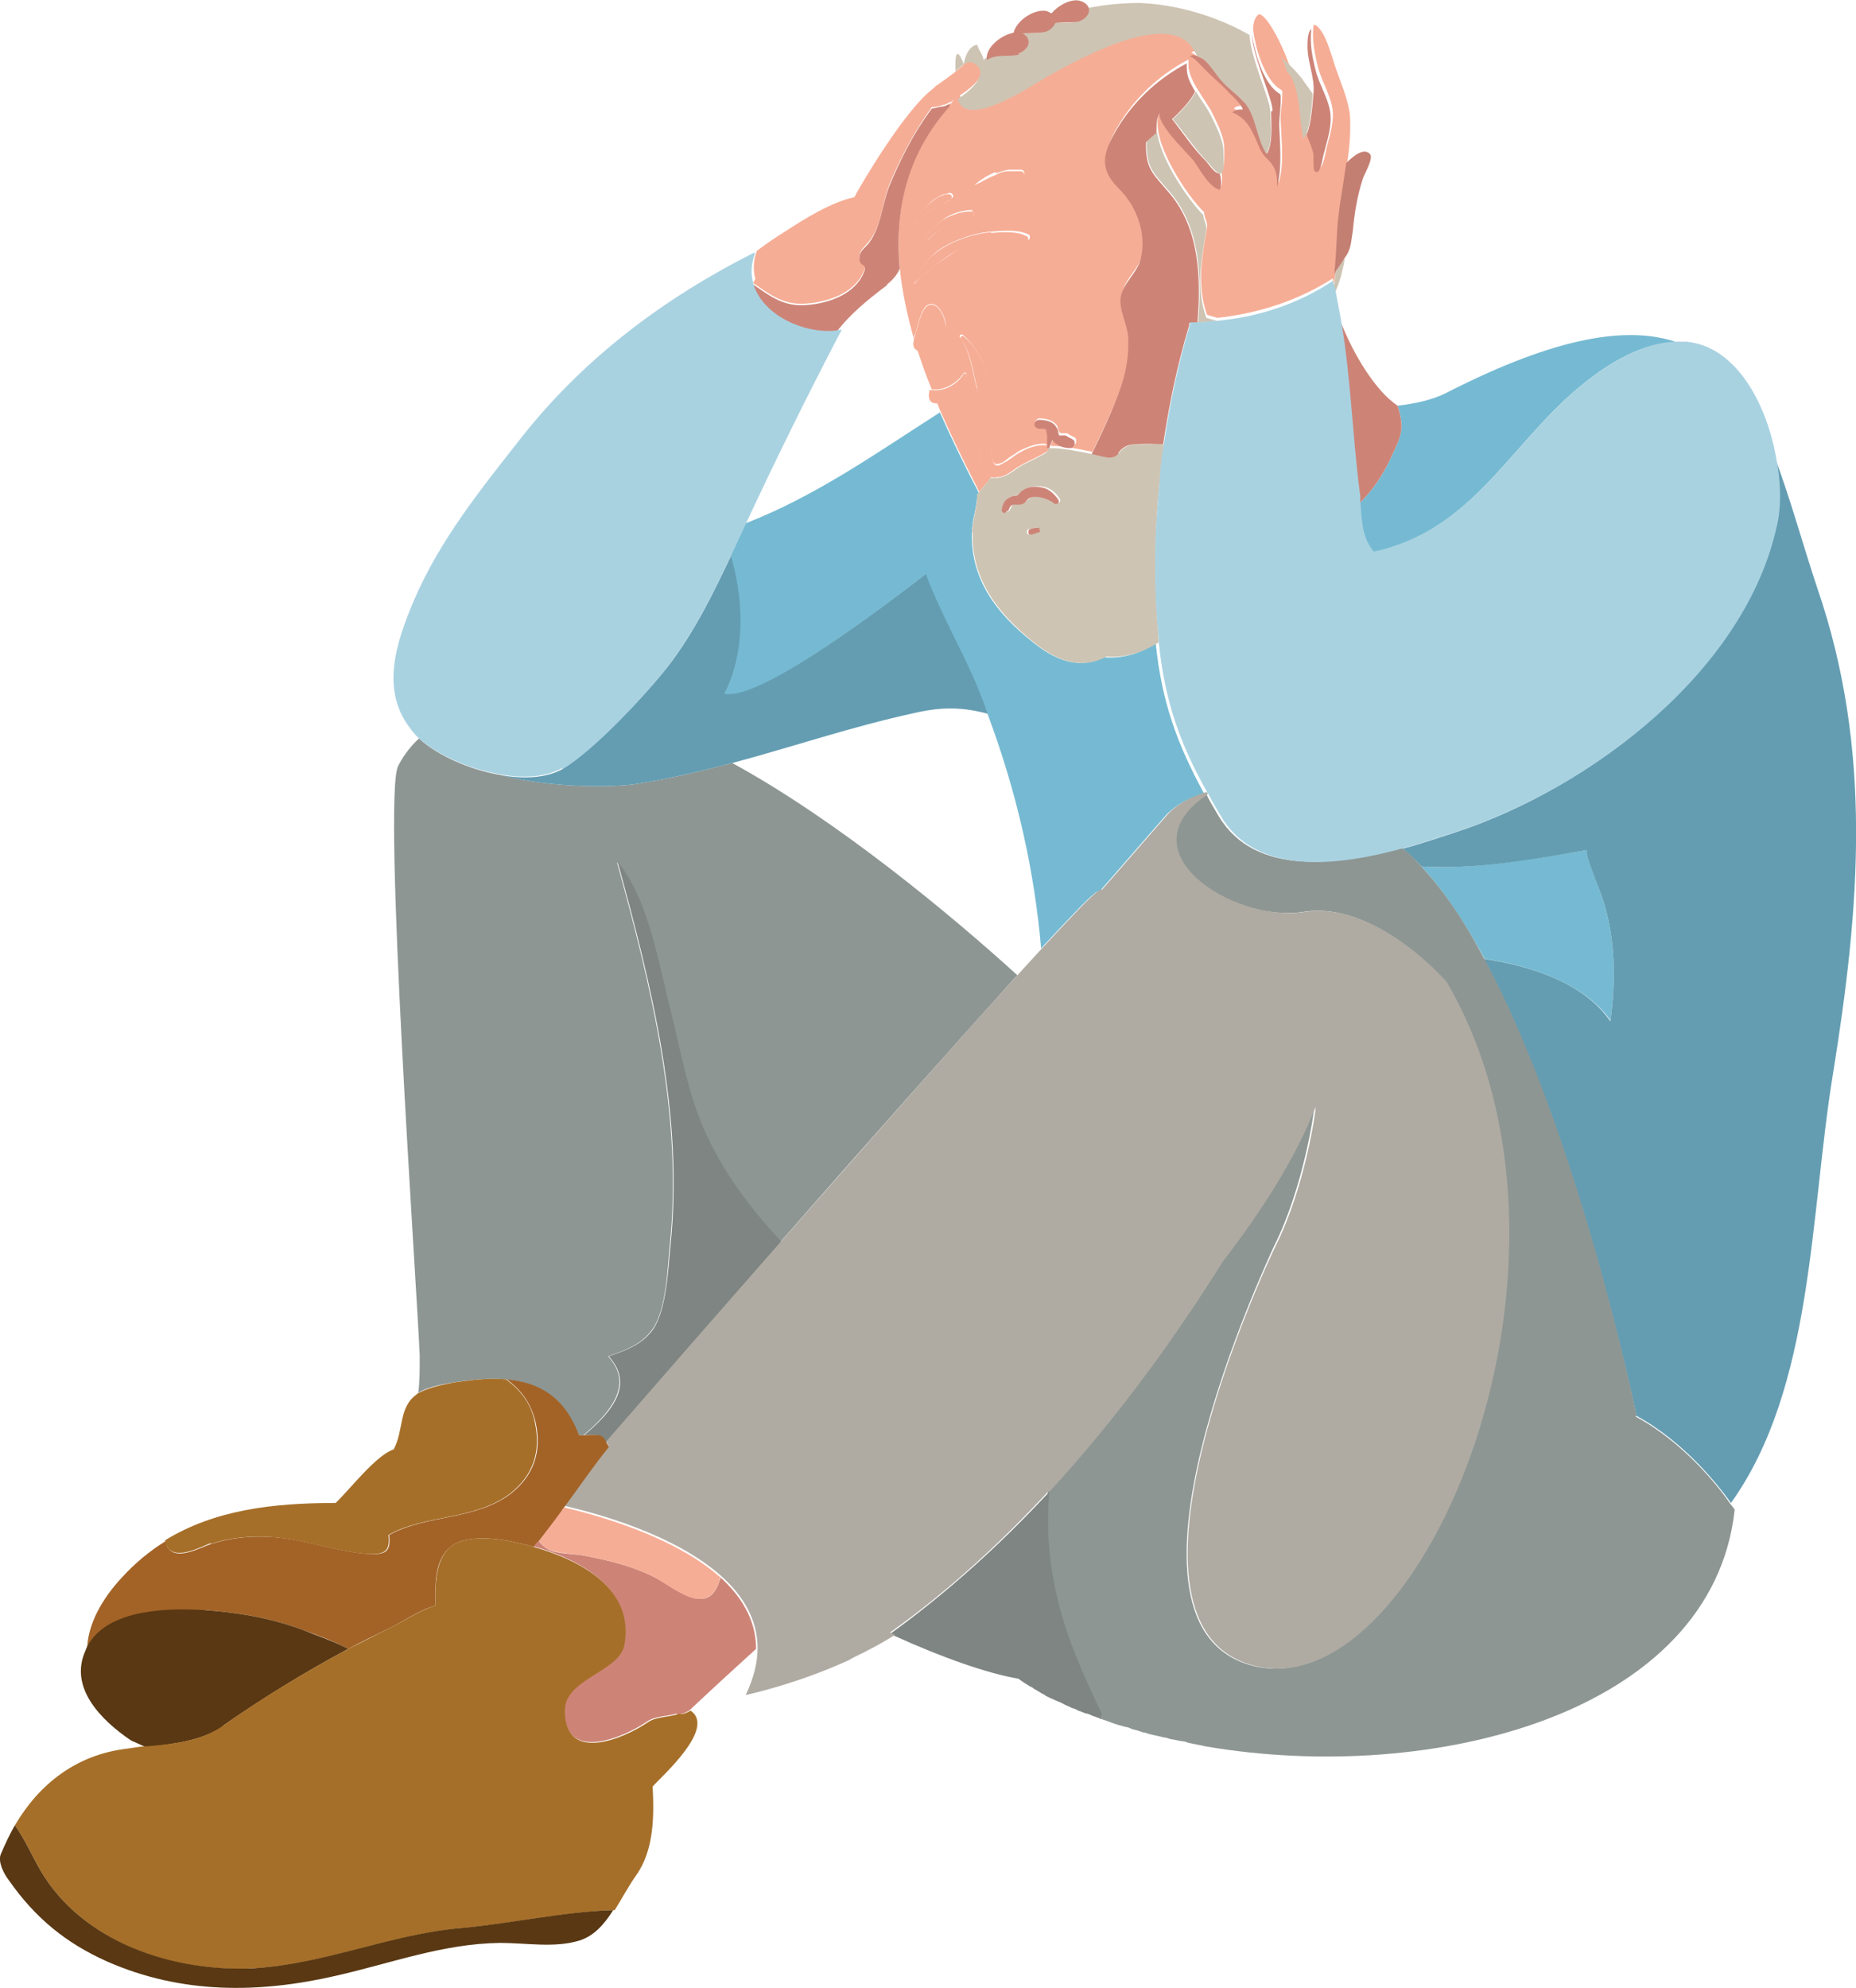 <?xml version="1.0" encoding="UTF-8"?>
<svg id="Layer_2" data-name="Layer 2" xmlns="http://www.w3.org/2000/svg" viewBox="0 0 24.94 26.71">
  <defs>
    <style>
      .cls-1 {
        fill: #cec4b3;
      }

      .cls-1, .cls-2, .cls-3, .cls-4, .cls-5, .cls-6, .cls-7, .cls-8, .cls-9, .cls-10, .cls-11, .cls-12, .cls-13 {
        stroke-width: 0px;
      }

      .cls-2 {
        fill: #a36327;
      }

      .cls-3 {
        fill: #a9d2e1;
      }

      .cls-4 {
        fill: #593813;
      }

      .cls-5 {
        fill: #75bad2;
      }

      .cls-6 {
        fill: #f6ad95;
      }

      .cls-7 {
        fill: #a66f29;
      }

      .cls-8 {
        fill: #cd8477;
      }

      .cls-9 {
        fill: #c47f73;
      }

      .cls-10 {
        fill: #649db2;
      }

      .cls-11 {
        fill: #7e8582;
      }

      .cls-12 {
        fill: #afaba3;
      }

      .cls-13 {
        fill: #8d9693;
      }
    </style>
  </defs>
  <g id="Layer_2-2" data-name="Layer 2">
    <g id="Capa_3" data-name="Capa 3">
      <g>
        <path class="cls-8" d="M9.68,21.19s0,.03-.01.04c-.16.53-.63.07-.91-.06-.29-.14-.59-.21-.9-.27-.13-.03-.38-.02-.5-.09-.05-.03-.09-.07-.13-.12-.02.03-.04.06-.07.08.64.18,1.36.57,1.22,1.32-.07.36-.79.45-.8.88,0,.72.8.37,1.11.16.11-.08.27-.07.4-.11.05.02.12-.01.17-.04.34-.32.68-.63.9-.83,0-.39-.2-.71-.49-.97Z"/>
        <path class="cls-6" d="M7.23,20.69s.08.09.13.12c.12.06.37.06.5.09.31.06.61.13.9.27.27.13.74.59.91.06,0-.01,0-.03.01-.04-.64-.57-1.72-.85-2.1-.94-.01.01-.03.02-.04.04-.1.14-.2.27-.31.41Z"/>
        <path class="cls-6" d="M10.12,3.8c.2.14.39.29.67.28.29-.01.66-.12.8-.4.09-.18-.03-.1-.04-.21-.01-.11.06-.14.13-.23.17-.22.17-.5.27-.76.15-.36.34-.72.57-1.04.06,0,.12-.02.15-.03.03,0,.06-.02.1-.04.02,0,.03-.02.05-.03-.02.02-.04.05-.06.07-.58.65-.74,1.41-.67,2.18.03.32.1.64.19.96,0-.03.01-.05.02-.07.03-.09.08-.36.18-.39.14-.05.24.21.23.3-.02.08-.23.38-.38.32,0,0,0,0,0,0,.06.18.12.35.19.52.17.02.34-.08.44-.23l.03.02c-.01.18-.25.38-.4.39.02.04.03.08.05.12.15.34.31.67.47.98.02.03.03.07.05.1.04-.06.09-.11.13-.16,0-.01.02-.03.03-.04-.17-.06-.17-.33-.16-.48,0-.13.02-.26.02-.39,0-.12-.03-.23-.06-.35-.03-.11-.05-.23-.08-.34-.03-.11-.07-.22-.14-.32-.02-.02.02-.05.04-.03.15.13.26.31.31.5.05.21.1.41.09.62,0,.11-.02.23-.02.34,0,.07-.02.31.1.27.04-.01.08-.03.11-.06.01,0,.02-.02.04-.03.01,0,.02-.01.03-.02.04-.02.07-.05.11-.07.11-.05.2-.09.32-.09.02,0,.04.01.04.03,0,0,0,0,.01,0,0-.04,0-.08,0-.12,0-.02,0-.04,0-.05,0-.02-.01-.03-.01-.05h0s0,0,0,0h0s0-.01,0-.01c0,0,0,0,0,0h0s0,0,0,0h0s-.01-.01-.01-.01c.01,0,0,0,0,0-.02,0-.03,0-.05-.01,0,0,0,0,0,0,0,0,0,0,0,0h-.01s-.02,0-.03,0c-.03,0-.05-.02-.06-.06,0-.03.03-.06.06-.06.09,0,.2.03.24.11,0,.02.01.04.02.06,0,0,0,0,0,0v.02s.02,0,.02,0h0s0,0,0,0h0s0,.01,0,.01h.01s0,0,0,0c.02,0,.03,0,.05,0,.01,0,.02,0,.03,0,.03.02.06.04.09.05h0s.03.02.03.03c0,.01,0,.02,0,.04,0,.01,0,.02-.02.03,0,0-.03.02-.04.02-.05,0-.09-.01-.14-.03-.01,0-.02,0-.03-.02,0,0,0,0,0,0-.03,0-.05-.03-.07-.06-.02.04-.03.07-.04.11.18,0,.37.04.56.08.15-.31.3-.62.41-.95.07-.2.1-.43.09-.64-.01-.17-.12-.37-.1-.54.03-.19.23-.33.27-.52.08-.34-.06-.7-.29-.93-.23-.23-.24-.42-.08-.72.22-.41.57-.75.99-.97,0,.03,0,.07,0,.11.02.1.06.19.11.27.06.1.13.2.19.3.07.14.18.35.18.5,0,.1.01.21-.02.3h-.02c.01.07.02.15,0,.22-.14-.03-.27-.29-.35-.39-.07-.09-.56-.54-.44-.67-.02.02-.03.05-.05.11-.02.05-.02.12-.01.19.05.37.42.92.62,1.11,0,.07.05.14.04.2-.07.4-.14.79,0,1.18l.14.04c.55-.06,1.08-.23,1.55-.53,0,.03.01.05.02.08,0-.06.01-.13.02-.19.02-.2.03-.41.04-.62.01-.27.08-.57.12-.87.03-.2.04-.4.03-.59-.02-.21-.14-.48-.21-.69-.04-.13-.09-.3-.16-.42-.06-.09-.1-.12-.12-.1-.02.19.01.36.06.56.05.2.19.41.2.61.01.16-.05.34-.09.5-.01.05-.05.32-.13.23-.03-.04,0-.21-.02-.26-.03-.09-.06-.15-.08-.22,0,.02-.02.04-.03.05-.06-.22-.04-.74-.22-.89-.01-.04-.04-.11-.07-.19-.09-.22-.25-.52-.35-.54-.05.03-.07.09-.08.16h0s0,.05,0,.06c.03.23.13.57.3.74.08.08.1.03.09.14,0,.12-.03.22-.02.35.01.25.05.58-.03.82,0-.12,0-.23-.08-.32-.06-.08-.1-.09-.15-.19-.09-.2-.15-.4-.37-.49.03-.04.09-.04.14-.04-.02-.07-.11-.16-.17-.21-.12-.12-.26-.24-.38-.37-.05-.05-.11-.12-.16-.13.02-.03.06-.03.11,0-.02-.04-.04-.08-.07-.12-.36-.52-1.6.2-1.95.39-.17.09-1.09.73-1.2.3.19-.12.39-.31.26-.45-.07-.07-.15-.02-.21.04-.02.02-.04.04-.06.05-.1.09-.21.16-.32.24l-.03.03c-.39.29-1,1.34-1.06,1.46-.3.06-.67.29-.93.46-.13.08-.26.17-.38.26-.05.13-.05.26-.02.38ZM12.78,2.67s-.04.03-.06.04c0,0-.02.02-.03.02-.01,0-.02.01-.03.02-.04.02-.09.04-.13.07-.08.05-.16.12-.22.19-.01.01-.03,0-.03-.02.05-.09.12-.17.19-.24.04-.04.08-.07.13-.1.03-.02.05-.03.08-.04.03,0,.05-.01.08-.02.04,0,.07.05.03.07ZM13.8,3.23c-.08.01-.15,0-.23,0-.07,0-.15,0-.22,0-.15.01-.3.05-.44.11-.12.06-.22.14-.33.21-.11.08-.21.16-.29.26h-.01c.06-.14.14-.27.24-.37.1-.1.23-.17.36-.22.15-.06.3-.1.46-.11.15-.01.34-.03.48.04.03.01.02.07,0,.07ZM13.38,2.33c.05-.02.11-.04.17-.05.06,0,.12,0,.17,0,.06,0,.06.1,0,.1-.05,0-.11,0-.16,0s-.11,0-.16.01c-.11.02-.21.05-.31.1h0c.09-.08.19-.14.29-.18ZM13.06,2.83s.05.07.01.08c-.06.01-.12.03-.17.05-.05.02-.1.04-.15.06-.11.05-.2.12-.28.2-.02.02-.05,0-.04-.03.07-.1.17-.19.27-.26.06-.04.11-.06.18-.08.06-.02.13-.03.19-.03Z"/>
        <path class="cls-8" d="M11.92,3.82c.09-.07.14-.14.17-.21-.07-.78.09-1.53.67-2.18,0-.01,0-.03.01-.04-.04.02-.08.04-.1.04-.03,0-.09.02-.15.03-.24.32-.42.68-.57,1.04-.1.26-.11.54-.27.76-.07.09-.14.11-.13.23.01.11.13.03.04.21-.14.28-.51.39-.8.4-.28.01-.47-.14-.67-.28.11.42.67.7,1.12.64.19-.25.43-.44.68-.63Z"/>
        <path class="cls-13" d="M6.79,18.53c.44.04.78.25.97.75.03,0,.06,0,.08,0,.37-.31.68-.69.33-1.06.23-.08.43-.15.58-.34.21-.26.22-.87.25-1.15.18-1.74-.25-3.48-.71-5.15.42.51.56,1.41.72,2.03.13.52.22,1.07.44,1.56.26.59.62,1.06,1.04,1.51,1.12-1.28,2.34-2.65,3.18-3.58-.89-.81-2.42-2.08-3.83-2.85-.42.11-.84.21-1.28.28-.29.05-1.17.06-1.84-.12-.41-.07-.84-.26-1.09-.49-.14.13-.23.27-.28.37-.21.42.25,6.97.29,7.92,0,.2,0,.36-.02.5.15-.09.4-.13.55-.15.22-.03.43-.05.62-.03Z"/>
        <path class="cls-10" d="M13.28,9.58c-.04-.1-.07-.2-.11-.3-.18-.47-.51-1.02-.72-1.58-.9.7-2.29,1.7-2.71,1.61,0,0,.43-.69.09-1.86-.24.51-.49,1.02-.83,1.47-.29.38-1.02,1.15-1.44,1.41-.21.12-.52.14-.84.08.67.18,1.54.17,1.84.12.44-.07.86-.17,1.28-.28.82-.22,1.61-.49,2.44-.67.38-.09.67-.08,1,.01Z"/>
        <path class="cls-5" d="M14.86,8.82c-.35.18-.67.06-.99-.2-.48-.38-.83-.84-.81-1.47,0-.16.07-.34.07-.5,0-.01.02-.02.02-.03-.02-.04-.03-.07-.05-.1-.16-.31-.32-.64-.47-.98-.86.55-1.66,1.12-2.61,1.49-.04.09-.09.18-.13.28-.02.05-.05.1-.07.15.34,1.17-.09,1.86-.09,1.86.43.09,1.81-.91,2.71-1.61.21.56.54,1.12.72,1.58.04.1.08.2.11.3.4,1.07.63,2.11.72,3.15.37-.4.63-.67.72-.74.02-.02.05-.03.07-.03.54-.62.88-1.01.88-1.01,0,0,.16-.2.52-.3-.36-.66-.57-1.23-.65-2.02-.21.14-.44.21-.7.19Z"/>
        <path class="cls-5" d="M18.69,6.15c-.11.24-.25.44-.42.61.02.24.02.47.18.66,1.35-.29,1.85-1.48,2.82-2.26.36-.29.8-.56,1.27-.56-.66-.23-1.62-.08-3.09.67-.19.1-.42.15-.67.18,0,0,0,0,0,0,.1.31.05.4-.09.7Z"/>
        <path class="cls-5" d="M21.64,13.72c.07-.54.07-1.05-.08-1.57-.06-.21-.23-.58-.24-.73-.79.13-1.51.26-2.22.22.3.32.58.75.85,1.24.64.1,1.34.33,1.7.84Z"/>
        <path class="cls-3" d="M7.56,10.33c.43-.25,1.15-1.03,1.44-1.41.34-.45.59-.96.83-1.47.02-.05.05-.1.07-.15.04-.09.09-.19.13-.28.42-.9.81-1.69,1.28-2.59-.02,0-.05,0-.07.01-.45.05-1.01-.22-1.12-.64-.03-.12-.03-.24.02-.38,0,0,0-.02,0-.03-1.21.61-2.28,1.41-3.12,2.47-.55.7-1.11,1.39-1.46,2.21-.24.57-.46,1.22-.02,1.75.02.03.05.06.08.09.25.23.68.42,1.09.49.32.06.63.04.84-.08Z"/>
        <path class="cls-10" d="M23.84,6.12c.06.34.07.67.02.94-.42,1.96-2.5,3.53-4.3,4.12-.19.06-.44.15-.71.22.08.07.17.15.25.24.71.04,1.42-.08,2.22-.22,0,.14.18.52.24.73.15.52.15,1.04.08,1.57-.36-.52-1.06-.74-1.7-.84,1.27,2.37,2.05,6.14,2.05,6.14.66.36,1.12.96,1.27,1.17,1.11-1.55,1.06-3.87,1.37-5.76.36-2.23.54-4.35-.21-6.53-.2-.6-.37-1.23-.58-1.78Z"/>
        <path class="cls-13" d="M21.99,19.01s-.77-3.77-2.05-6.14c-.26-.49-.54-.91-.85-1.24-.08-.09-.16-.17-.25-.24-.86.23-1.97.39-2.46-.42-.06-.1-.12-.2-.17-.3-1.16.77.35,1.73,1.3,1.58.97-.16,1.91.94,1.91.94,2.18,3.74-.31,9.66-2.53,9.2-2.22-.47.16-5.49.23-5.65.4-.8.54-1.81.54-1.87-.27.68-.71,1.38-1.25,2.08-.6.96-1.38,2.06-2.33,3.09-.06.67.04,1.29.24,1.89.12.37.28.73.47,1.1,0,.02,0,.04-.01.06.01,0,.02,0,.04.01.07.02.13.05.2.07.04.01.07.02.11.03.03,0,.06.02.09.03.04.01.09.02.13.04.03,0,.05.01.08.02.07.02.14.03.21.05.03,0,.05.01.08.02.05.01.11.02.16.03.03,0,.06.01.08.02.08.02.16.03.24.05,3.04.52,6.81-.43,7.11-3.18,0,0-.02-.03-.06-.08-.15-.22-.62-.82-1.27-1.17Z"/>
        <path class="cls-11" d="M9.02,13.61c-.16-.62-.3-1.53-.72-2.03.46,1.67.89,3.4.71,5.15-.03.29-.05.89-.25,1.15-.15.19-.35.26-.58.34.35.38.04.75-.33,1.06.21-.01.25,0,.29.1.53-.61,1.41-1.61,2.36-2.7-.41-.44-.78-.92-1.04-1.51-.22-.5-.31-1.04-.44-1.56Z"/>
        <path class="cls-11" d="M14.81,23.03c-.18-.37-.34-.73-.47-1.1-.2-.6-.3-1.22-.24-1.89-.64.69-1.35,1.34-2.14,1.91.02,0,.04.02.07.03,0,0,0,0,0,0,.64.29,1.24.5,1.65.57.01,0,.02.01.03.02.02.01.04.03.06.04.03.02.05.03.08.05.02,0,.03.02.05.03.04.02.08.05.12.07.01,0,.02.01.03.02.04.02.08.04.13.06.02.01.05.02.07.03.03.01.05.03.08.04.03.01.06.03.09.04.02,0,.05.02.07.03.04.01.07.03.11.04.02,0,.04.01.06.02.04.02.09.03.13.05,0,0,0,0,0,0,0-.02.01-.04.01-.06Z"/>
        <path class="cls-12" d="M14.1,20.04c.95-1.03,1.73-2.13,2.33-3.09.54-.7.98-1.4,1.25-2.08,0,.06-.14,1.07-.54,1.87-.08.16-2.46,5.18-.23,5.65,2.22.47,4.71-5.46,2.53-9.2,0,0-.94-1.09-1.91-.94-.95.15-2.46-.81-1.3-1.58,0-.01-.01-.02-.02-.03-.37.11-.52.3-.52.3,0,0-.34.39-.88,1.01-.03,0-.05.02-.07.03-.09.07-.35.34-.72.74-.1.11-.21.23-.33.36-.85.93-2.06,2.31-3.18,3.58-.95,1.08-1.83,2.09-2.36,2.7,0,.02.02.04.03.06-.2.27-.4.54-.6.81,0,0,0,0,.01,0,.39.09,1.46.37,2.1.94.29.26.49.58.49.97,0,.19-.05.4-.16.63h0s.67-.14,1.39-.47c0,0,0,0,0,0,.02-.01.03-.02.05-.03.19-.09.38-.19.57-.31-.02,0-.04-.02-.07-.03.79-.56,1.5-1.22,2.14-1.91Z"/>
        <path class="cls-8" d="M15.03,6.08c.05-.07.13-.11.21-.11.13-.01.26-.01.39,0,.08-.54.19-1.07.35-1.6,0,0,0-.02,0-.03.04,0,.07,0,.11,0,.05-.61.03-1.27-.38-1.75-.22-.26-.32-.32-.31-.68.05-.04.09-.08.14-.12,0-.07,0-.13.01-.19.02-.06.04-.1.05-.11-.12.12.37.58.44.67.08.11.21.36.35.39.03-.07.02-.15,0-.22-.07,0-.13-.1-.18-.16-.19-.19-.31-.38-.46-.57.13-.12.25-.25.31-.37-.05-.09-.1-.17-.11-.27,0-.04-.01-.08,0-.11-.42.22-.77.56-.99.97-.17.31-.15.49.08.72.23.23.37.59.29.93-.04.19-.24.33-.27.52-.03.16.09.37.1.54.01.21-.02.44-.09.64-.11.33-.26.64-.41.95.06.01.12.03.18.04.08.02.15,0,.19-.06Z"/>
        <path class="cls-8" d="M18.26,6.61s.01.1.01.15c.17-.17.31-.37.42-.61.14-.3.19-.38.09-.7,0,0,0,0,0,0-.3-.2-.6-.7-.77-1.14.13.75.15,1.52.25,2.3Z"/>
        <path class="cls-1" d="M13.07,7.15c-.02.63.34,1.09.81,1.47.32.26.64.38.99.2.26.02.49-.06.7-.19,0-.01,0-.03,0-.04-.06-.7-.06-1.39.01-2.09.02-.18.04-.35.06-.53-.13-.01-.26,0-.39,0-.08,0-.17.05-.21.11-.04.06-.11.08-.19.06-.06-.01-.12-.03-.18-.04-.19-.04-.38-.08-.56-.08,0,0,0,0,0,0,0,0-.01,0-.02,0h0s0,0-.01,0c0,.02,0,.04-.02.06-.11.07-.24.12-.36.19-.09.06-.18.14-.3.15-.03,0-.06,0-.09,0-.01.01-.02.03-.03.04-.04.05-.09.11-.13.16,0,.01-.02.02-.02.03,0,.16-.06.34-.07.5ZM13.85,7.18s-.02,0-.03,0c0,0-.02-.01-.02-.02,0,0,0-.02,0-.03,0,0,.01-.02.02-.02.03,0,.07-.01.1-.02,0,0,.02,0,.02,0,0,0,.01.01.01.02,0,0,0,.02,0,.02,0,0-.01.01-.02.01-.03.01-.06.02-.09.03ZM13.56,6.69s.06-.03.1-.04c.02,0,.03,0,.05-.02.02-.02.03-.03.05-.05.07-.05.18-.06.27-.04.09.02.16.08.21.16.03.04-.03.08-.06.05-.05-.05-.12-.07-.19-.08-.06-.01-.13,0-.17.04-.03.03-.07.05-.11.06-.03,0-.06,0-.08,0-.01,0-.02,0-.03.02-.01.02-.02.04-.03.06-.02.04-.07.02-.06-.02,0-.06.02-.12.08-.15Z"/>
        <path class="cls-1" d="M17.92,3.86s.01.05.02.07c.03-.07.06-.15.08-.22.02-.08.04-.16.05-.24-.05.07-.09.13-.13.2,0,.06,0,.13-.02.19Z"/>
        <path class="cls-1" d="M13.13.88c.13.13-.07.33-.26.45.11.43,1.04-.21,1.2-.3.35-.19,1.59-.91,1.95-.39.03.04.05.08.07.12.02,0,.04.02.06.03.08.05.17.2.24.28.11.12.25.21.34.33.14.18.16.48.28.67.1-.13.06-.41.06-.57,0-.16-.26-.7-.28-1.03-.45-.26-.99-.41-1.47-.43-.23,0-.47.02-.71.07.02.07-.03.15-.14.18-.09.03-.21,0-.31.02-.02.05-.06.1-.14.12-.08.03-.2,0-.3.02.14.06.1.22-.06.27-.12.04-.3-.01-.43.07,0,0,0,.01-.01.02-.01-.07-.07-.14-.09-.21-.11.02-.16.15-.18.26-.1-.26-.12-.1-.11.1.02-.02.04-.04.06-.05.06-.06.15-.11.21-.04Z"/>
        <path class="cls-1" d="M17.52,1.86s.02-.03.03-.05c.06-.13.08-.43.09-.55-.05-.07-.1-.14-.15-.21-.08-.1-.17-.19-.27-.28.04.08.06.15.07.19.18.15.17.67.22.89Z"/>
        <path class="cls-1" d="M15.76,1.6c.16.19.28.38.46.57.05.05.11.15.18.16h.02c.04-.09.02-.2.02-.3,0-.15-.11-.36-.18-.5-.06-.11-.13-.2-.19-.3-.07.13-.18.25-.31.37Z"/>
        <path class="cls-1" d="M15.72,2.58c.41.48.43,1.14.38,1.75.08,0,.17-.01.25-.02l-.14-.04c-.14-.39-.07-.77,0-1.18.01-.07-.04-.14-.04-.2-.19-.19-.57-.73-.62-1.11-.05.04-.09.08-.14.12-.01.36.09.42.31.68Z"/>
        <path class="cls-9" d="M17.97,3.06c-.01.21-.02.41-.04.62.04-.07.09-.13.13-.2.01-.02.03-.04.04-.06.06-.1.06-.22.08-.33.02-.23.06-.46.13-.68.02-.07.15-.28.1-.34-.08-.09-.22.02-.32.12-.04.3-.1.6-.12.87Z"/>
        <path class="cls-3" d="M17.9,3.78c-.47.31-1,.48-1.55.53-.08,0-.17.02-.25.02-.04,0-.07,0-.11,0,0,0,0,.02,0,.03-.16.53-.27,1.06-.35,1.6-.03.17-.05.35-.06.53-.07.7-.08,1.39-.01,2.09,0,.01,0,.03,0,.04.08.79.28,1.36.65,2.02,0,.01.01.02.02.03.05.1.11.2.17.3.48.81,1.6.66,2.46.42.27-.07.52-.16.71-.22,1.8-.59,3.88-2.16,4.3-4.12.06-.26.05-.6-.02-.94-.14-.73-.55-1.46-1.2-1.52-.04,0-.07,0-.11,0-.47,0-.91.28-1.27.56-.97.78-1.47,1.97-2.82,2.26-.16-.19-.16-.42-.18-.66,0-.05,0-.1-.01-.15-.1-.79-.12-1.55-.25-2.3-.02-.13-.05-.25-.07-.38,0-.02-.01-.05-.02-.07,0-.03-.01-.05-.02-.08Z"/>
        <path class="cls-8" d="M17.08,1.5c0,.15.03.44-.06.57-.13-.19-.14-.49-.28-.67-.1-.12-.24-.21-.34-.33-.07-.08-.16-.23-.24-.28-.02-.01-.04-.02-.06-.03-.06-.03-.09-.02-.11,0,.05.01.11.08.16.13.12.13.26.24.38.37.05.05.15.14.17.21-.05,0-.1,0-.14.04.22.09.28.28.37.49.05.1.08.11.15.19.08.1.08.2.08.32.07-.24.04-.57.03-.82,0-.13.02-.23.02-.35,0-.11,0-.05-.09-.14-.17-.17-.26-.51-.3-.74,0,0,0-.03,0-.06,0,.02,0,.04,0,.06.02.32.28.86.28,1.03Z"/>
        <path class="cls-8" d="M17.56,1.81c.02.07.05.12.08.22.02.05,0,.22.02.26.08.1.11-.17.13-.23.04-.16.1-.33.09-.5-.01-.21-.15-.41-.2-.61-.05-.2-.08-.36-.06-.56-.03.02-.05.1-.05.2-.01.23.1.44.08.66,0,0,0,0,0,0-.01.12-.03.42-.09.55Z"/>
        <path class="cls-6" d="M13.15,5.93c0,.15,0,.43.16.48.03,0,.05.01.09,0,.11,0,.2-.09.3-.15.12-.07.25-.12.36-.19.02-.01.03-.04.02-.06,0-.02-.02-.03-.04-.03-.12,0-.21.03-.32.09-.04.02-.07.04-.11.07-.02.02-.05.03-.07.05-.04.02-.07.04-.11.06-.12.04-.11-.2-.1-.27,0-.11.02-.23.02-.34.01-.21-.04-.42-.09-.62-.05-.19-.16-.38-.31-.5-.02-.02-.05,0-.04.03.07.1.11.2.14.32.03.11.05.23.08.34"/>
        <path class="cls-8" d="M14.1,6.02s0,0,0,0c.01-.04.03-.07.04-.11.02.03.04.05.07.06,0,0,0,0,0,0,0,0,.02.02.03.02.04.02.09.03.14.03.01,0,.03,0,.04-.02,0,0,.01-.02.02-.03,0-.01,0-.03,0-.04,0-.01-.02-.02-.03-.03h0s-.06-.03-.09-.05c0,0-.02,0-.03,0-.02,0-.03,0-.05,0h0s-.01,0-.01,0h0s0-.01,0-.01h0s0,0,0,0h0s-.01-.03-.01-.03c0,0,0,0,0,0,0-.02,0-.04-.02-.06-.04-.09-.15-.11-.24-.11-.03,0-.06.03-.06.06,0,.03.02.05.06.06,0,0,.02,0,.03,0h.01s0,0,0,0c0,0,0,0,0,0,.02,0,.03,0,.05.01,0,0,.01,0,0,0h.01s0,.01,0,.01h0s0,0,0,0c0,0,0,0,0,0,0,0,0,0,0,0h0s0,.02,0,.02h0s.01.03.01.05c0,.01,0,.03,0,.05,0,.04,0,.08,0,.12h0s.01,0,.02,0Z"/>
        <path class="cls-8" d="M13.55,6.86s.02-.05.03-.06c0-.01.02-.01.03-.02.03,0,.06,0,.08,0,.05,0,.08-.02.11-.06.04-.05.11-.05.17-.04.07.01.14.04.19.08.03.03.09,0,.06-.05-.05-.07-.12-.14-.21-.16-.09-.02-.19-.02-.27.04-.02.01-.03.03-.05.05-.01.01-.03.02-.05.02-.03,0-.07.02-.1.04-.05.03-.07.09-.08.15,0,.04.05.06.06.02Z"/>
        <path class="cls-8" d="M13.97,7.13s0-.02,0-.02c0,0,0-.02-.01-.02,0,0-.02,0-.02,0-.03,0-.07.01-.1.02,0,0-.02.01-.02.02,0,0,0,.02,0,.03,0,0,0,.02.02.02,0,0,.02,0,.03,0,.03-.01.06-.02.09-.03,0,0,.01,0,.02-.01Z"/>
        <path class="cls-6" d="M12.33,4.72s0,0,0,0c.15.06.36-.23.38-.32,0-.1-.09-.35-.23-.3-.1.04-.15.3-.18.39,0,.02-.02.05-.02.07-.01.06-.02.12.05.15Z"/>
        <path class="cls-6" d="M12.59,5.42c.15-.01.39-.2.4-.39l-.03-.02c-.1.16-.27.25-.44.23-.01,0-.02,0-.03,0-.03.14.02.18.1.18Z"/>
        <path class="cls-6" d="M13.33,3.12c-.16.01-.31.05-.46.11-.13.05-.26.13-.36.22-.1.1-.18.23-.24.36h.01c.09-.09.18-.17.29-.25.11-.08.21-.16.33-.21.14-.06.29-.1.44-.11.07,0,.15,0,.22,0,.08,0,.16.02.23,0,.03,0,.04-.06,0-.07-.14-.07-.33-.05-.48-.04Z"/>
        <path class="cls-6" d="M12.69,2.94c-.11.07-.2.16-.27.26-.02.02.02.05.04.03.08-.09.18-.15.28-.2.05-.02.1-.04.15-.06.06-.02.11-.04.17-.05.04,0,.03-.08-.01-.08-.06,0-.13.01-.19.03-.06.02-.12.04-.18.08Z"/>
        <path class="cls-6" d="M12.67,2.62s-.05.02-.08.04c-.04.03-.09.06-.13.1-.08.07-.14.15-.19.24,0,.02.01.03.03.02.07-.07.14-.14.22-.19.04-.03.09-.05.13-.07.01,0,.02,0,.03-.02.01,0,.02-.02.03-.02.02-.02.04-.03.06-.04.04-.03.01-.08-.03-.07-.03,0-.05,0-.08.02Z"/>
        <path class="cls-6" d="M13.4,2.41c.05,0,.11,0,.16-.01.05,0,.11,0,.16,0,.06,0,.06-.09,0-.1-.06,0-.12,0-.17,0-.06,0-.12.02-.17.05-.1.04-.2.09-.29.16h0c.1-.04.2-.07.31-.09Z"/>
        <path class="cls-8" d="M13.68.72c.15-.05.2-.2.06-.27.1-.01.21,0,.3-.02.07-.02.12-.07.14-.12.11-.02.22,0,.31-.02.1-.03.16-.11.14-.18-.01-.04-.05-.08-.12-.1-.12-.03-.29.06-.38.17-.02-.01-.04-.02-.06-.03-.16-.04-.41.12-.45.29-.17.03-.38.2-.36.36,0,0,0,0,.01,0,.13-.08.31-.03.43-.07Z"/>
        <path class="cls-2" d="M2.75,21.63c.45.03.91.11,1.33.27.2.07.41.15.6.25.19-.1.37-.19.56-.28.18-.09.41-.25.61-.3,0-.25-.02-.58.18-.77.2-.2.66-.13.86-.09.09.02.18.04.28.07.02-.03.04-.06.07-.08.1-.13.21-.27.31-.41,0-.01.02-.03.03-.04.2-.27.39-.55.6-.81,0-.02-.02-.04-.03-.06-.05-.11-.08-.11-.29-.1-.03,0-.05,0-.08,0-.19-.51-.53-.71-.97-.75.19.14.33.32.39.59.08.39-.03.7-.33.94-.48.37-1.14.28-1.64.56.03.26-.08.27-.34.25-.41-.04-.8-.19-1.21-.22-.3-.02-.55,0-.84.09-.13.04-.44.22-.57.07-.03-.03-.04-.07-.04-.11-.21.13-.41.29-.6.5-.25.27-.46.62-.46.98.01-.03.03-.07.05-.1.29-.47,1.07-.47,1.55-.44Z"/>
        <path class="cls-4" d="M3,23.18c.53-.37,1.1-.72,1.68-1.03-.19-.1-.4-.17-.6-.25-.42-.16-.88-.24-1.33-.27-.47-.03-1.26-.02-1.55.44-.02.03-.04.07-.05.1-.23.5.21.94.61,1.21l.2.09c.36-.04.74-.08,1.04-.28Z"/>
        <path class="cls-7" d="M9.1,23.03c-.13.04-.29.03-.4.11-.31.21-1.11.56-1.11-.16,0-.43.73-.52.8-.88.14-.76-.59-1.14-1.22-1.32-.1-.03-.19-.05-.28-.07-.2-.04-.66-.11-.86.09-.19.19-.18.52-.18.77-.19.05-.43.21-.61.3-.19.09-.37.19-.56.28-.58.31-1.16.66-1.68,1.03-.29.21-.68.25-1.04.28-.08,0-.17.02-.25.03-.68.08-1.18.47-1.51,1.03.13.18.23.41.34.6.57.98,1.8,1.39,2.9,1.32.95-.06,1.83-.46,2.78-.54.67-.06,1.37-.22,2.04-.24.1-.16.19-.33.29-.47.24-.34.24-.8.22-1.19.1-.12.86-.78.51-1.02,0,0,0,0,0,0-.05.03-.12.06-.17.04Z"/>
        <path class="cls-7" d="M2.83,20.74c.29-.09.53-.11.84-.09.41.03.8.18,1.21.22.26.02.37,0,.34-.25.49-.28,1.16-.19,1.64-.56.3-.24.41-.55.33-.94-.05-.27-.2-.45-.39-.59-.19-.02-.4,0-.62.03-.15.02-.4.07-.55.15-.01,0-.02.01-.03.02-.25.18-.17.48-.31.74-.24.08-.59.54-.78.72-.84,0-1.62.09-2.29.5,0,.03.01.07.04.11.13.15.44-.02.57-.07Z"/>
        <path class="cls-4" d="M3.44,26.44c-1.1.06-2.33-.34-2.9-1.32-.11-.19-.21-.42-.34-.6-.07.12-.13.25-.19.39-.04.1.04.26.11.35.35.5.76.84,1.32,1.09,1,.44,2.04.43,3.08.19.75-.17,1.43-.43,2.2-.44.35,0,.73.07,1.06-.03.2-.06.34-.22.46-.41-.67.02-1.37.18-2.04.24-.94.08-1.82.48-2.78.54Z"/>
      </g>
    </g>
  </g>
</svg>